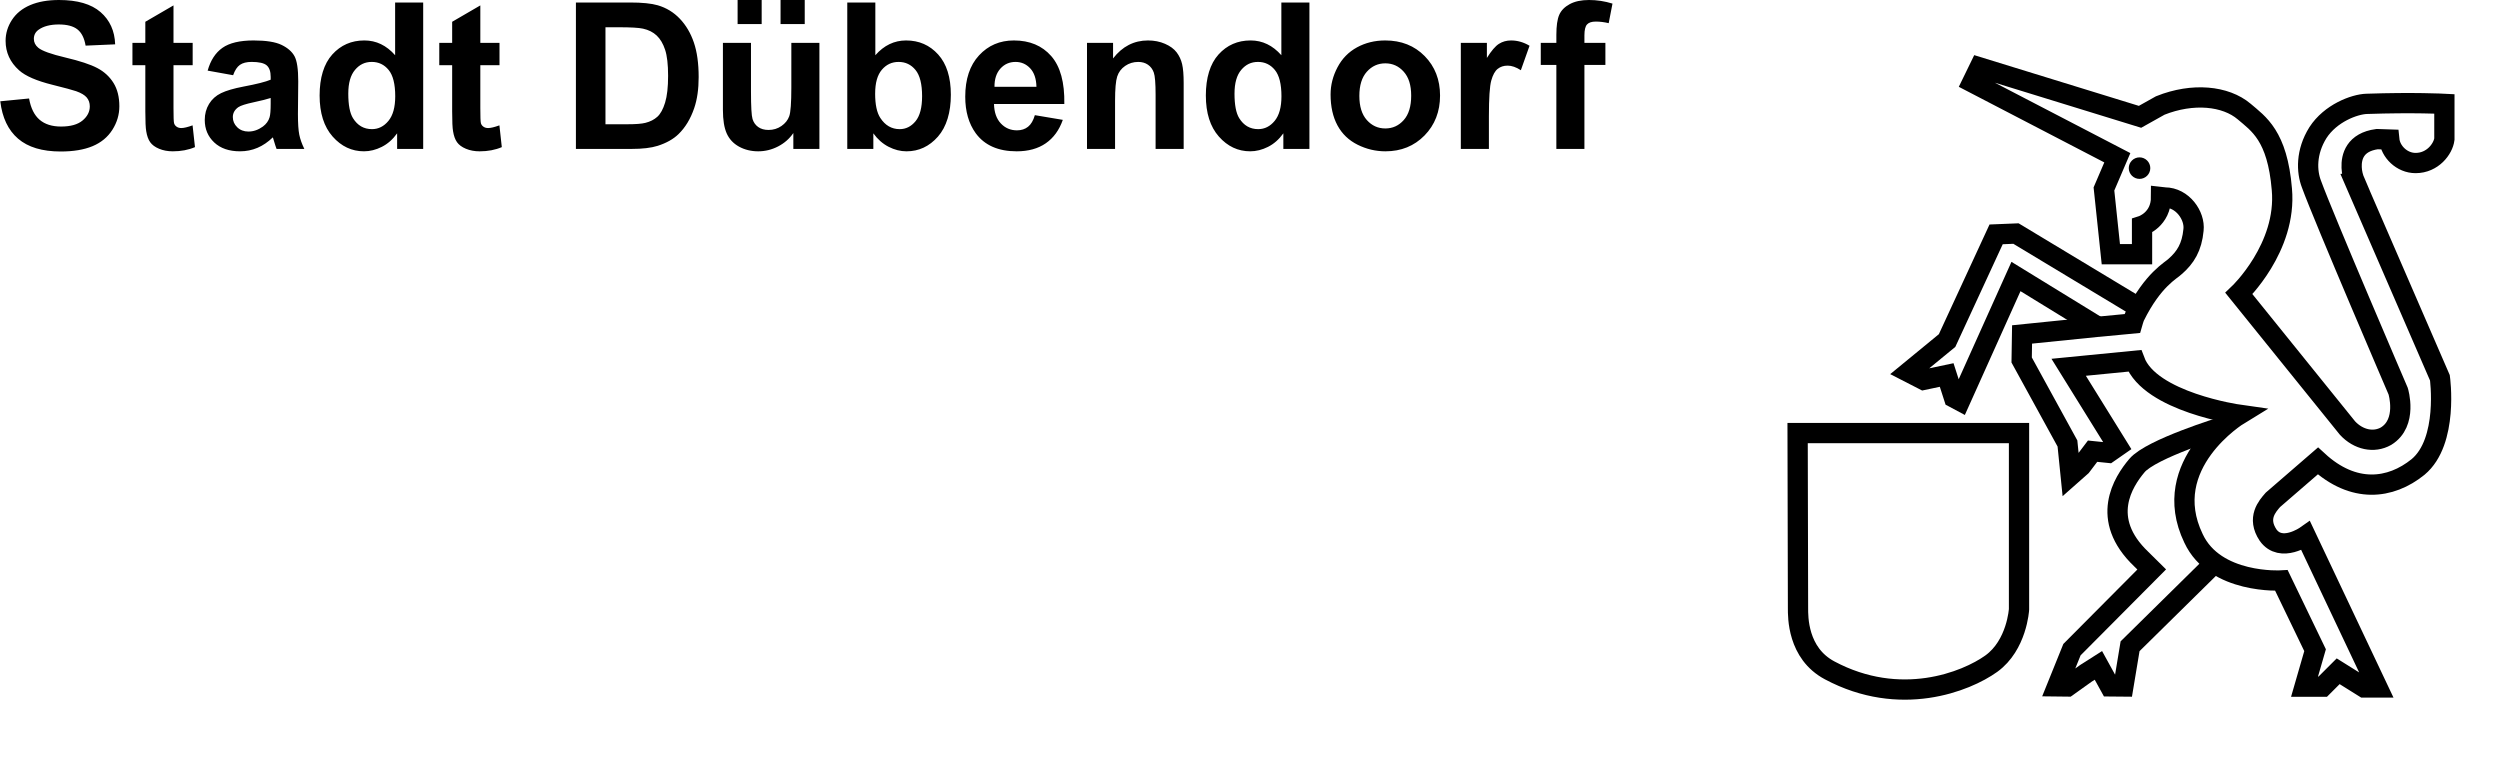 <svg data-name="Logo Varianten" xmlns="http://www.w3.org/2000/svg" viewBox="0 0 3300 1000"><g data-name="2. Variante: Logo sw quer"><g data-name="Logo (Emblem)"><path style="fill:none" d="M2299.6 0h1000v1000h-1000z"/><path style="fill:none;stroke:#000;stroke-width:26.75px" d="M2769.16 431.33 2661.09 365l-73.82 164.23-8.03-4.28-9.63-29.95-30.49 6.42-19.8-10.17 50.83-41.73 64.73-140.16 26.21-1.07 158.89 95.76"/><path d="m3108.72 240.65 111.96 258.08s11.77 83.99-28.89 117.7c-36.38 29.42-85.06 35.31-132.14-8.03l-59.38 51.36c-7.49 8.56-21.4 24.07-6.42 46.54 17.12 24.07 49.75 1.07 49.75 1.07l94.69 200.08h-17.66l-34.24-21.4-20.33 20.33h-24.07l13.91-48.15-44.4-92.02s-87.74 5.35-116.09-55.64c-47.08-97.9 59.92-163.17 59.92-163.17s-117.16-16.58-137.49-71.15l-87.2 8.56 64.73 104.32-12.3 8.56-20.86-2.14-14.98 19.79-13.91 12.3-4.28-42.26-60.45-110.21.54-33.7 100.04-10.16h.54l44.94-4.28s2.14-7.49 3.21-9.63c24.07-48.68 48.15-60.45 53.5-65.8 13.37-11.77 21.94-25.14 24.07-48.15 2.14-18.72-14.44-42.8-37.98-42.8l-4.82-.54c0 29.96-25.14 37.98-25.14 37.98v37.45h-41.19l-9.09-86.13 17.65-41.19-191.52-99.5 9.63-19.79 211.85 65.27 26.75-14.98c42.8-17.12 86.13-12.84 110.74 8.02 18.73 16.05 43.87 31.57 49.75 102.71 6.95 77.04-56.71 137.49-56.71 137.49l143.37 177.61c14.45 15.52 34.77 19.79 50.82 10.7 28.89-17.66 16.05-59.38 16.05-59.38s-97.9-227.9-114.48-273.37c-6.42-16.59-7.49-42.27 8.56-67.94 16.58-25.68 48.15-37.45 64.2-37.98 62.06-2.14 102.71 0 102.71 0v46.54c-1.6 12.84-15.51 31.57-37.98 31.57-18.19 0-33.17-14.98-34.77-31.03l-16.05-.54c-29.42 4.01-34.19 23.49-33.62 37.53.27 6.72 1.91 13.31 4.59 19.48Zm-735.87 331h292.25v232.64s-2.71 47.33-36.57 71.73c-33.38 23.98-120.37 58.52-213.36 8.88-42.69-22.67-41.8-71.21-41.8-82.12s-.52-231.13-.52-231.13Z" style="fill:none;stroke:#000;stroke-width:26.75px"/><path d="M2934.15 563.35s-94.77 29-113.42 51.25c-17.87 21.16-50.05 70.32 5.8 123.5l13.74 13.58L2735 857.53l-19.59 48.48 13.68.16 24.45-17.45 16.35-10.39 15.26 27.69 17.71.16 8.83-53.13 111.38-109.71" style="fill:none;stroke:#000;stroke-width:26.75px"/><path d="M2824.18 207.72c-7.84 0-14.21 6.4-14.21 14.21s6.37 14.21 14.21 14.21 14.21-6.4 14.21-14.21-6.37-14.21-14.21-14.21Z"/></g><path d="M.4 133.69 38.37 130c2.28 12.75 6.92 22.11 13.91 28.08 6.99 5.98 16.41 8.96 28.28 8.96 12.57 0 22.04-2.66 28.41-7.98 6.37-5.32 9.56-11.54 9.56-18.66 0-4.57-1.34-8.46-4.02-11.67-2.68-3.21-7.36-6-14.04-8.37-4.57-1.58-14.99-4.39-31.25-8.44-20.92-5.19-35.6-11.56-44.03-19.12-11.87-10.63-17.8-23.6-17.8-38.89 0-9.84 2.79-19.05 8.37-27.62 5.58-8.57 13.62-15.1 24.13-19.58C50.39 2.24 63.07 0 77.92 0c24.26 0 42.52 5.32 54.78 15.95 12.26 10.64 18.7 24.83 19.31 42.58l-39.02 1.71c-1.67-9.93-5.25-17.07-10.75-21.42-5.49-4.35-13.73-6.53-24.72-6.53s-20.22 2.33-26.63 6.99c-4.13 2.99-6.2 6.99-6.2 12 0 4.57 1.93 8.48 5.8 11.73 4.92 4.13 16.88 8.44 35.86 12.92s33.03 9.12 42.12 13.91c9.1 4.79 16.22 11.34 21.36 19.64 5.14 8.31 7.71 18.57 7.71 30.78 0 11.07-3.08 21.45-9.23 31.11-6.15 9.67-14.85 16.85-26.1 21.56-11.25 4.7-25.27 7.05-42.06 7.05-24.44 0-43.2-5.65-56.3-16.94-13.1-11.29-20.92-27.75-23.47-49.37Zm253.92-77.13v29.53h-25.31v56.43c0 11.43.24 18.09.73 19.97.48 1.89 1.58 3.45 3.3 4.68 1.71 1.23 3.8 1.85 6.26 1.85 3.43 0 8.39-1.19 14.9-3.56l3.16 28.74c-8.61 3.69-18.37 5.54-29.27 5.54-6.68 0-12.7-1.12-18.06-3.36-5.36-2.24-9.29-5.14-11.8-8.7-2.51-3.56-4.24-8.37-5.21-14.44-.79-4.31-1.19-13.01-1.19-26.1V86.1h-17.01V56.57h17.01V28.75l37.18-21.62v49.44h25.31Zm53.4 42.72-33.62-6.06c3.78-13.53 10.28-23.55 19.51-30.06 9.23-6.5 22.94-9.76 41.13-9.76 16.52 0 28.83 1.96 36.92 5.87 8.09 3.91 13.78 8.88 17.07 14.9 3.3 6.02 4.94 17.07 4.94 33.16l-.4 43.24c0 12.31.59 21.38 1.78 27.22 1.19 5.85 3.41 12.11 6.66 18.79h-36.65c-.97-2.46-2.15-6.11-3.56-10.94-.62-2.2-1.05-3.65-1.32-4.35-6.33 6.15-13.1 10.77-20.3 13.84-7.21 3.08-14.9 4.61-23.07 4.61-14.42 0-25.77-3.91-34.08-11.73-8.31-7.82-12.46-17.71-12.46-29.66 0-7.91 1.89-14.96 5.67-21.16 3.78-6.2 9.07-10.94 15.89-14.24 6.81-3.3 16.63-6.17 29.47-8.64 17.31-3.25 29.31-6.28 35.99-9.1v-3.69c0-7.12-1.76-12.2-5.27-15.23-3.52-3.03-10.15-4.55-19.91-4.55-6.59 0-11.73 1.3-15.43 3.89-3.69 2.59-6.68 7.14-8.97 13.65Zm49.57 30.06c-4.75 1.58-12.26 3.47-22.54 5.67-10.28 2.2-17.01 4.35-20.17 6.46-4.83 3.43-7.25 7.78-7.25 13.05s1.93 9.67 5.8 13.45c3.87 3.78 8.79 5.67 14.77 5.67 6.68 0 13.05-2.2 19.12-6.59 4.48-3.34 7.43-7.43 8.83-12.26.97-3.16 1.45-9.18 1.45-18.06v-7.38Zm201.32 67.23H524.2V176c-5.71 8-12.46 13.95-20.24 17.86-7.78 3.91-15.62 5.87-23.53 5.87-16.08 0-29.86-6.48-41.33-19.45-11.47-12.96-17.21-31.05-17.21-54.25s5.58-41.77 16.74-54.12c11.16-12.35 25.27-18.52 42.32-18.52 15.64 0 29.18 6.51 40.61 19.51V3.3h37.05v193.28Zm-98.88-73.04c0 14.94 2.06 25.75 6.2 32.43 5.98 9.67 14.33 14.5 25.05 14.5 8.52 0 15.78-3.63 21.75-10.88 5.98-7.25 8.97-18.08 8.97-32.5 0-16.08-2.9-27.66-8.7-34.74-5.8-7.07-13.23-10.61-22.28-10.61s-16.15 3.49-22.08 10.48-8.9 17.43-8.9 31.31Zm199.61-66.97v29.53h-25.31v56.43c0 11.43.24 18.09.73 19.97.48 1.89 1.58 3.45 3.3 4.68 1.71 1.23 3.8 1.85 6.26 1.85 3.43 0 8.39-1.19 14.9-3.56l3.16 28.74c-8.61 3.69-18.37 5.54-29.27 5.54-6.68 0-12.7-1.12-18.06-3.36-5.36-2.24-9.29-5.14-11.8-8.7-2.51-3.56-4.24-8.37-5.21-14.44-.79-4.31-1.19-13.01-1.19-26.1V86.1h-17.01V56.57h17.01V28.75l37.18-21.62v49.44h25.31ZM760.19 3.3h71.33c16.08 0 28.35 1.23 36.78 3.69 11.34 3.34 21.05 9.27 29.14 17.8 8.09 8.53 14.24 18.96 18.46 31.31 4.22 12.35 6.33 27.58 6.33 45.68 0 15.91-1.98 29.62-5.93 41.13-4.83 14.06-11.73 25.45-20.7 34.15-6.77 6.59-15.91 11.73-27.42 15.43-8.61 2.73-20.13 4.09-34.54 4.09h-73.43V3.3Zm39.03 32.69v128.02h29.14c10.9 0 18.76-.61 23.6-1.85 6.33-1.58 11.58-4.26 15.75-8.04 4.17-3.78 7.58-10 10.22-18.66 2.64-8.66 3.96-20.46 3.96-35.4s-1.32-26.41-3.96-34.41c-2.64-8-6.33-14.24-11.07-18.72-4.75-4.48-10.77-7.51-18.06-9.1-5.45-1.23-16.13-1.85-32.04-1.85h-17.53Zm247.99 160.58v-20.96c-5.1 7.47-11.8 13.36-20.11 17.67-8.31 4.31-17.07 6.46-26.3 6.46s-17.84-2.07-25.31-6.2c-7.47-4.13-12.88-9.93-16.22-17.4-3.34-7.47-5.01-17.8-5.01-30.98v-88.6h37.05v64.34c0 19.69.68 31.75 2.04 36.19 1.36 4.44 3.84 7.96 7.45 10.55 3.6 2.59 8.17 3.89 13.71 3.89 6.33 0 12-1.73 17.01-5.21 5.01-3.47 8.44-7.78 10.28-12.92 1.85-5.14 2.77-17.73 2.77-37.77V56.57h37.05v140.01h-34.41Zm-73.57-164.8V0h31.77v31.77h-31.77Zm56.69 0V0h31.91v31.77h-31.91Zm88.07 164.8V3.3h37.05v69.61c11.42-13.01 24.96-19.51 40.61-19.51 17.05 0 31.16 6.18 42.32 18.52 11.16 12.35 16.74 30.08 16.74 53.2s-5.69 42.32-17.07 55.24c-11.38 12.92-25.2 19.38-41.46 19.38-8 0-15.89-2-23.67-6-7.78-4-14.48-9.91-20.11-17.73v20.57h-34.41Zm36.79-73.04c0 14.5 2.28 25.23 6.86 32.17 6.41 9.84 14.94 14.77 25.58 14.77 8.17 0 15.14-3.49 20.9-10.48 5.76-6.99 8.64-18 8.64-33.03 0-16-2.9-27.53-8.7-34.61-5.8-7.07-13.23-10.61-22.28-10.61s-16.26 3.45-22.15 10.35c-5.89 6.9-8.83 17.38-8.83 31.44ZM1366 152.01l36.92 6.2c-4.75 13.54-12.24 23.84-22.48 30.92-10.24 7.08-23.05 10.61-38.43 10.61-24.35 0-42.37-7.95-54.05-23.86-9.23-12.74-13.84-28.83-13.84-48.25 0-23.2 6.06-41.37 18.19-54.52 12.13-13.14 27.47-19.71 46.01-19.71 20.83 0 37.27 6.88 49.31 20.63 12.04 13.76 17.8 34.83 17.27 63.22h-92.82c.26 10.99 3.25 19.54 8.97 25.64 5.71 6.11 12.83 9.16 21.36 9.16 5.8 0 10.68-1.58 14.63-4.75 3.96-3.16 6.94-8.26 8.96-15.29Zm2.11-37.44c-.26-10.72-3.03-18.87-8.31-24.46-5.27-5.58-11.69-8.37-19.25-8.37-8.09 0-14.77 2.95-20.04 8.83-5.27 5.89-7.87 13.89-7.78 23.99h55.37Zm194.33 82h-37.05v-71.46c0-15.12-.79-24.89-2.37-29.33-1.58-4.44-4.15-7.89-7.71-10.35-3.56-2.46-7.84-3.69-12.85-3.69-6.42 0-12.17 1.76-17.27 5.27-5.1 3.52-8.59 8.17-10.48 13.97-1.89 5.8-2.83 16.53-2.83 32.17v63.41h-37.05v-140h34.41v20.57c12.22-15.82 27.6-23.73 46.14-23.73 8.17 0 15.64 1.47 22.41 4.42s11.89 6.7 15.36 11.27c3.47 4.57 5.89 9.76 7.25 15.56 1.36 5.8 2.04 14.11 2.04 24.92v87.01Zm165.99 0h-34.41V176c-5.71 8-12.46 13.95-20.24 17.86-7.78 3.91-15.62 5.87-23.53 5.87-16.08 0-29.86-6.48-41.33-19.45-11.47-12.96-17.2-31.05-17.2-54.25s5.58-41.77 16.74-54.12c11.16-12.35 25.27-18.52 42.32-18.52 15.64 0 29.18 6.51 40.61 19.51V3.3h37.05v193.28Zm-98.88-73.04c0 14.94 2.06 25.75 6.2 32.43 5.98 9.67 14.33 14.5 25.05 14.5 8.52 0 15.78-3.63 21.75-10.88 5.98-7.25 8.97-18.08 8.97-32.5 0-16.08-2.9-27.66-8.7-34.74-5.8-7.07-13.23-10.61-22.28-10.61s-16.15 3.49-22.08 10.48-8.9 17.43-8.9 31.31Zm126.83 1.06c0-12.3 3.03-24.21 9.1-35.73 6.06-11.51 14.65-20.3 25.78-26.37 11.12-6.06 23.53-9.1 37.24-9.1 21.18 0 38.54 6.88 52.08 20.63 13.53 13.76 20.3 31.14 20.3 52.14s-6.84 38.74-20.5 52.67c-13.67 13.93-30.87 20.9-51.62 20.9-12.83 0-25.07-2.9-36.72-8.7-11.65-5.8-20.5-14.3-26.57-25.51-6.06-11.21-9.1-24.85-9.1-40.94Zm37.97 1.98c0 13.89 3.3 24.52 9.89 31.91 6.59 7.38 14.72 11.07 24.39 11.07s17.78-3.69 24.32-11.07c6.55-7.38 9.82-18.11 9.82-32.17s-3.28-24.26-9.82-31.64c-6.55-7.38-14.66-11.07-24.32-11.07s-17.8 3.69-24.39 11.07c-6.59 7.38-9.89 18.02-9.89 31.91Zm170.99 70h-37.05V56.56h34.41v19.91c5.89-9.4 11.18-15.6 15.89-18.59 4.7-2.99 10.04-4.48 16.02-4.48 8.44 0 16.57 2.33 24.39 6.99l-11.47 32.3c-6.24-4.04-12.04-6.06-17.4-6.06s-9.58 1.43-13.18 4.28c-3.6 2.86-6.44 8.02-8.5 15.49-2.07 7.47-3.1 23.12-3.1 46.94v43.24Zm68.49-140.01h20.57V46.01c0-11.78 1.25-20.57 3.76-26.37s7.12-10.52 13.84-14.17c6.72-3.65 15.23-5.47 25.51-5.47s20.87 1.58 30.98 4.75l-5.01 25.84c-5.89-1.4-11.56-2.11-17.01-2.11s-9.21 1.25-11.54 3.76c-2.33 2.5-3.49 7.32-3.49 14.44v9.89h27.69v29.14h-27.69v110.88h-37.05V85.71h-20.57V56.57Z"/></g></svg>
